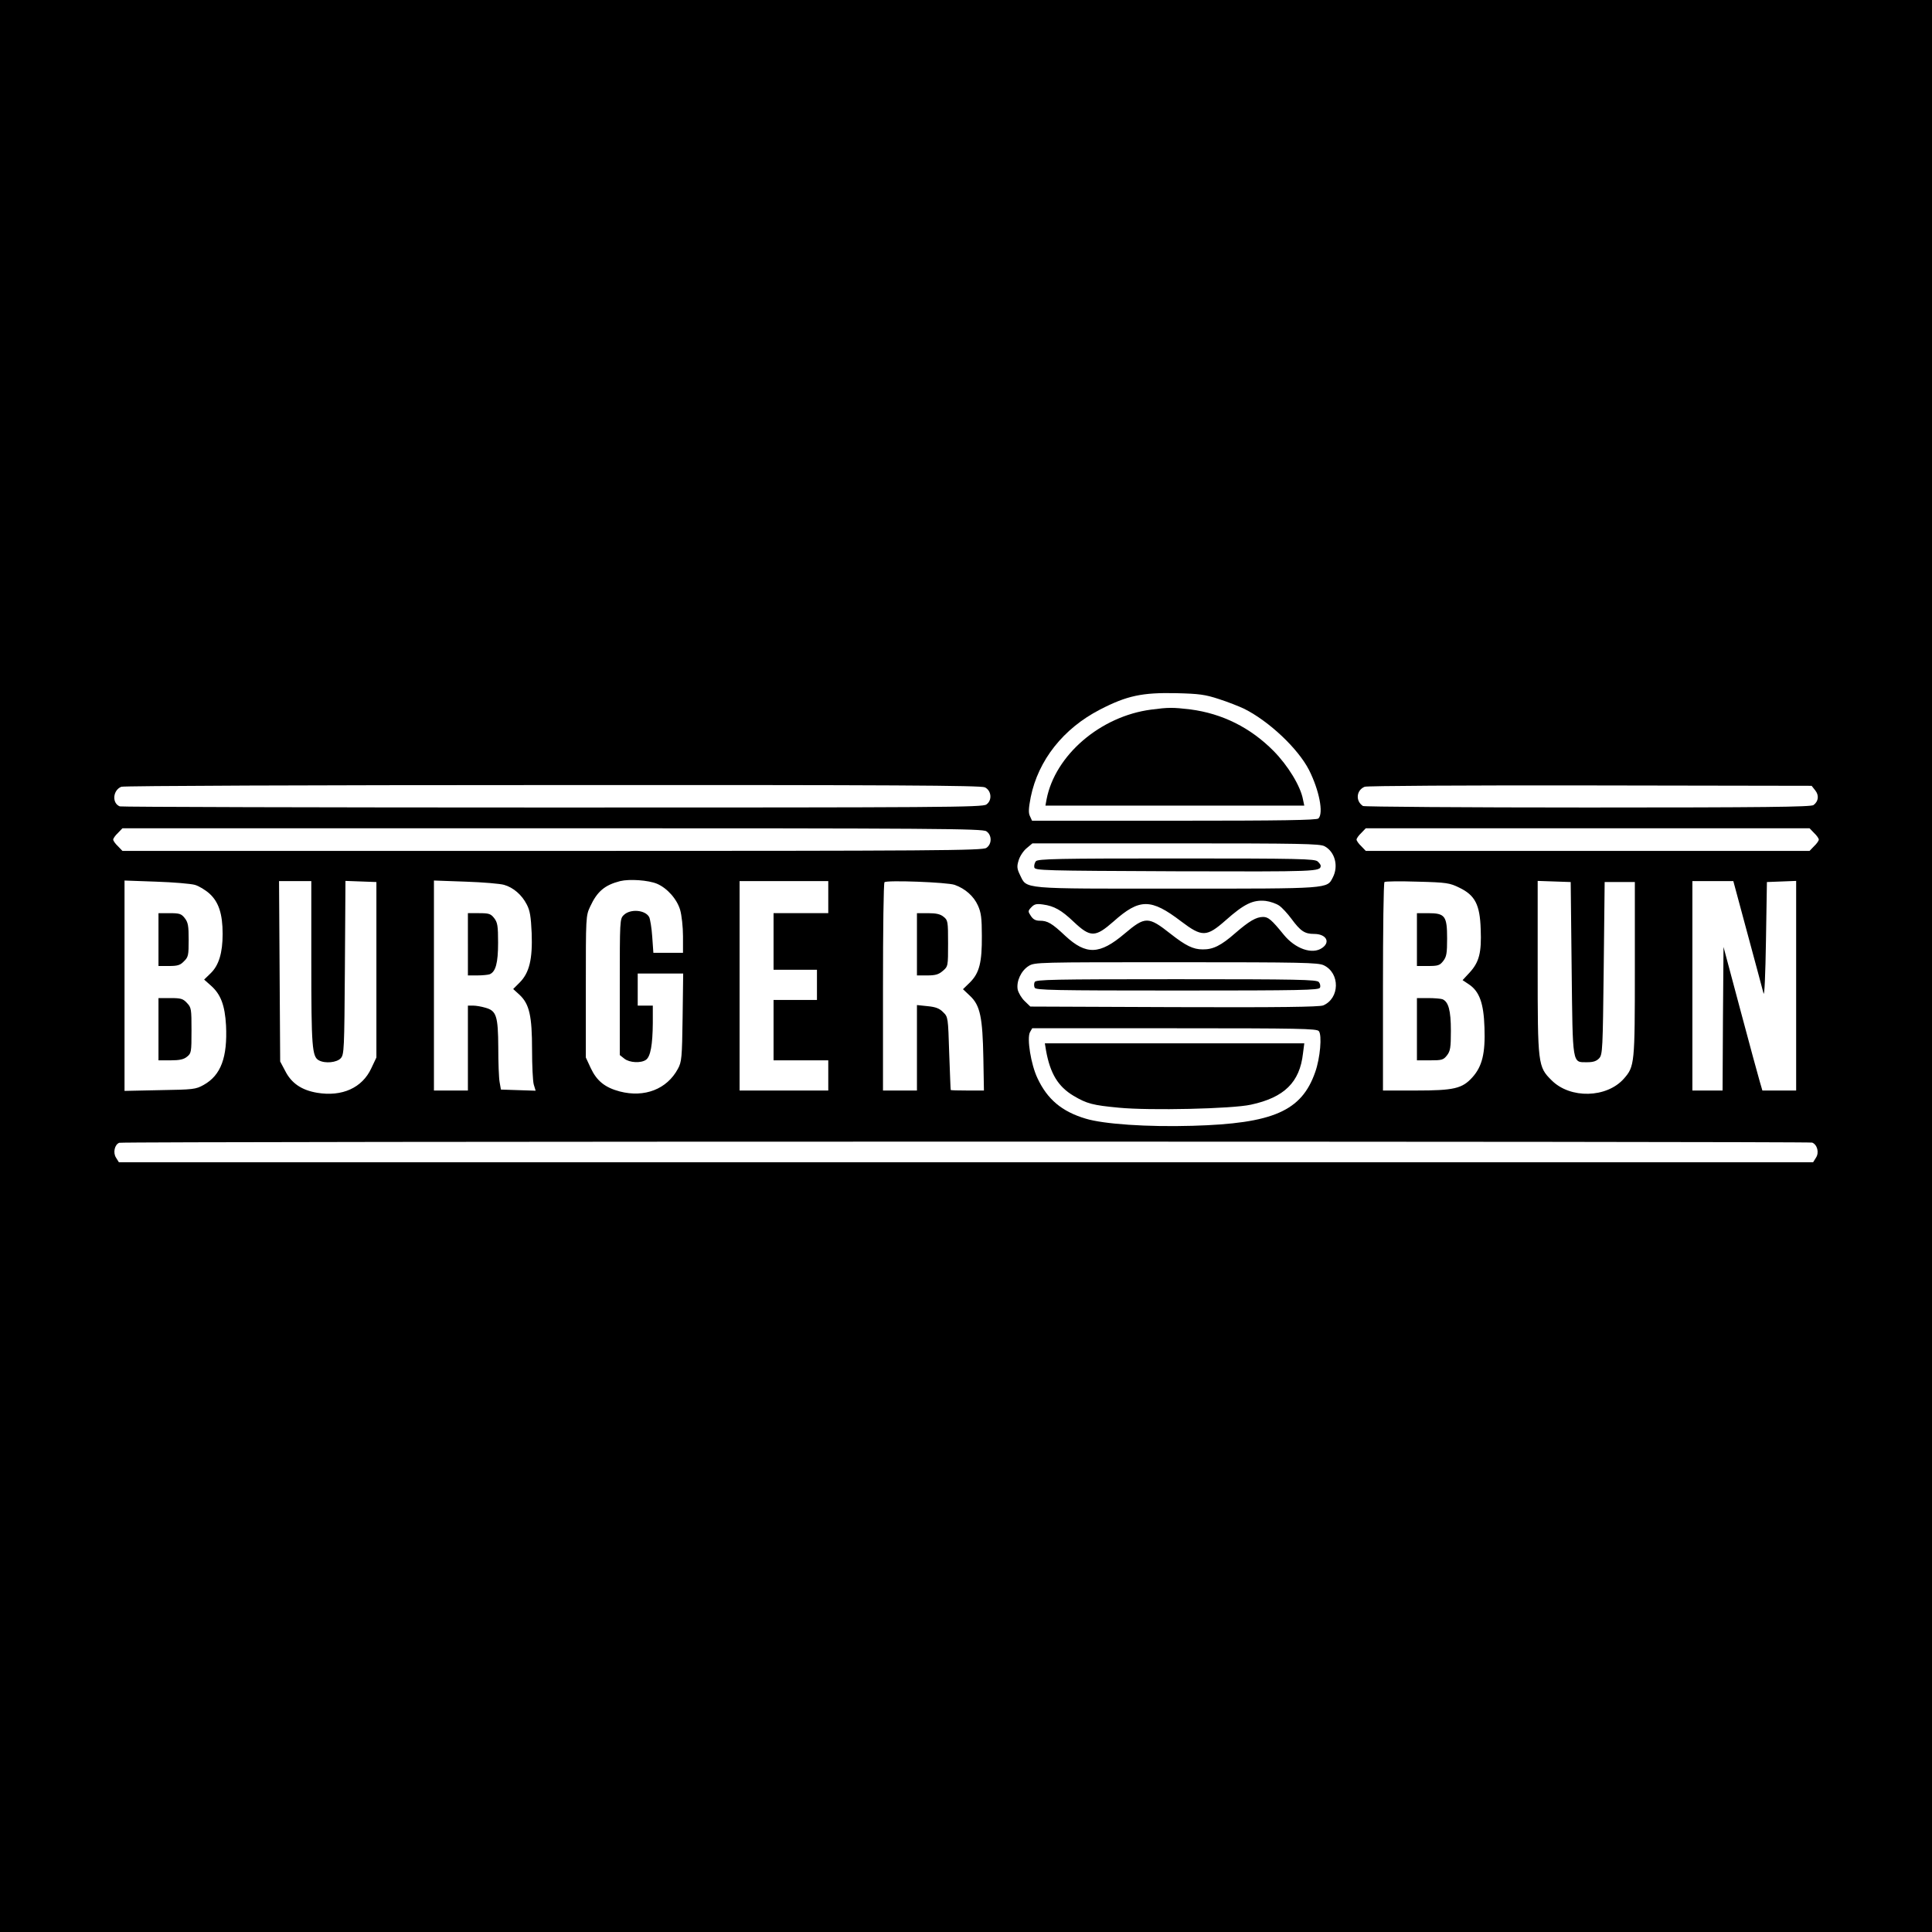 <?xml version="1.0" standalone="no"?>
<!DOCTYPE svg PUBLIC "-//W3C//DTD SVG 20010904//EN"
 "http://www.w3.org/TR/2001/REC-SVG-20010904/DTD/svg10.dtd">
<svg version="1.0" xmlns="http://www.w3.org/2000/svg"
 width="1024pt" height="1024pt" viewBox="0 0 1024 1024"
 preserveAspectRatio="xMidYMid meet">
<g transform="translate(0,1024) scale(0.1,-0.1)"
fill="#000000" stroke="none">
<path d="M0 5120 l0 -5120 5120 0 5120 0 0 5120 0 5120 -5120 0 -5120 0 0
-5120z m6460 1415 c47 -15 108 -39 135 -52 133 -67 285 -211 343 -324 54 -107
78 -229 50 -257 -9 -9 -193 -12 -765 -12 l-753 0 -11 24 c-9 18 -7 43 4 101
40 196 173 364 367 464 143 74 224 91 405 87 120 -3 152 -7 225 -31z m-1240
-468 c35 -17 40 -69 8 -91 -20 -15 -231 -16 -2299 -16 -1253 0 -2285 3 -2294
6 -43 17 -37 86 8 104 12 5 1007 9 2287 9 1801 1 2270 -2 2290 -12z m4401 -16
c21 -26 18 -58 -9 -78 -12 -10 -267 -13 -1196 -13 -650 0 -1186 4 -1192 8 -41
27 -35 84 9 102 13 5 531 8 1195 7 l1174 -2 19 -24z m-4393 -217 c30 -20 30
-68 0 -88 -20 -14 -255 -16 -2301 -16 l-2278 0 -24 25 c-14 13 -25 29 -25 35
0 6 11 22 25 35 l24 25 2278 0 c2046 0 2281 -2 2301 -16z m4387 -9 c14 -13 25
-29 25 -35 0 -6 -11 -22 -25 -35 l-24 -25 -1176 0 -1176 0 -24 25 c-14 13 -25
29 -25 35 0 6 11 22 25 35 l24 25 1176 0 1176 0 24 -25z m-2595 -70 c55 -29
76 -105 44 -166 -31 -60 -12 -59 -826 -59 -836 0 -794 -4 -832 73 -16 33 -17
45 -7 77 6 21 25 50 42 64 l31 26 759 0 c660 0 764 -2 789 -15z m-3538 -199
c54 -23 106 -81 123 -139 8 -28 15 -90 15 -139 l0 -88 -79 0 -78 0 -6 85 c-3
46 -11 93 -16 104 -21 39 -101 45 -135 11 -21 -20 -21 -29 -21 -381 l0 -361
24 -19 c27 -22 89 -25 115 -6 24 17 35 80 36 195 l0 92 -40 0 -40 0 0 85 0 85
121 0 120 0 -3 -232 c-3 -216 -5 -236 -25 -273 -58 -108 -177 -154 -308 -120
-79 21 -122 56 -154 124 l-26 56 0 375 c0 370 0 376 23 425 37 80 77 114 159
135 50 12 149 5 195 -14z m-2449 -6 c21 -6 56 -27 78 -47 48 -44 69 -107 69
-213 0 -100 -20 -167 -64 -209 l-34 -33 36 -32 c52 -46 74 -104 80 -211 8
-169 -27 -264 -118 -315 -43 -24 -54 -25 -232 -28 l-188 -4 0 558 0 557 168
-6 c92 -3 184 -11 205 -17z m617 -412 c0 -446 4 -499 40 -518 33 -18 95 -12
116 11 18 20 19 45 22 480 l3 460 82 -3 82 -3 0 -465 0 -465 -27 -57 c-48
-104 -155 -152 -287 -130 -83 14 -137 51 -170 117 l-26 49 -3 478 -3 478 86 0
85 0 0 -432z m1022 412 c49 -14 94 -53 120 -104 17 -32 22 -64 26 -152 5 -137
-12 -210 -64 -262 l-34 -34 34 -31 c52 -49 66 -112 66 -291 0 -83 4 -166 9
-184 l10 -33 -92 3 -92 3 -7 40 c-4 22 -7 104 -7 183 -1 168 -10 195 -69 211
-20 6 -49 11 -64 11 l-28 0 0 -225 0 -225 -90 0 -90 0 0 556 0 557 168 -6 c92
-3 184 -11 204 -17z m1718 -65 l0 -85 -145 0 -145 0 0 -150 0 -150 115 0 115
0 0 -80 0 -80 -115 0 -115 0 0 -160 0 -160 145 0 145 0 0 -80 0 -80 -235 0
-235 0 0 555 0 555 235 0 235 0 0 -85z m670 65 c56 -20 101 -60 123 -109 17
-37 21 -67 21 -161 1 -141 -13 -197 -63 -247 l-37 -36 38 -36 c53 -50 66 -113
70 -329 l3 -172 -87 0 c-49 0 -89 1 -89 3 -1 1 -4 89 -8 194 -6 190 -6 193
-32 218 -19 20 -40 28 -82 32 l-57 6 0 -227 0 -226 -90 0 -90 0 0 548 c0 302
3 552 8 556 11 12 332 0 372 -14z m2675 -15 c83 -40 109 -90 113 -220 5 -124
-8 -174 -58 -229 l-38 -41 33 -22 c56 -37 79 -100 83 -229 5 -137 -12 -206
-64 -264 -54 -60 -98 -70 -301 -70 l-173 0 0 548 c0 302 3 552 8 557 4 4 82 5
175 2 156 -4 171 -7 222 -32z m595 -427 c6 -520 2 -498 83 -498 32 0 49 6 63
21 18 20 19 47 24 478 l5 456 80 0 80 0 0 -460 c0 -504 -1 -517 -58 -582 -91
-103 -284 -108 -383 -9 -73 72 -74 84 -74 603 l0 454 88 -3 87 -3 5 -457z
m933 180 c42 -156 80 -296 84 -313 5 -18 10 97 13 280 l5 310 78 3 77 3 0
-556 0 -555 -90 0 -89 0 -14 48 c-8 26 -54 197 -103 380 l-89 333 -3 -381 -2
-380 -80 0 -80 0 0 555 0 555 109 0 108 0 76 -282z m-2483 152 c16 -11 45 -43
65 -70 48 -65 70 -80 120 -80 64 0 88 -43 43 -74 -52 -37 -143 -5 -204 70 -64
79 -82 94 -109 94 -37 0 -74 -22 -147 -85 -76 -67 -119 -88 -174 -87 -50 0
-90 20 -169 82 -119 94 -135 94 -245 1 -131 -111 -203 -114 -314 -11 -71 67
-94 80 -135 80 -22 0 -35 7 -47 25 -16 24 -16 27 2 46 16 17 27 20 62 15 59
-8 98 -30 162 -91 90 -85 115 -84 212 1 138 123 198 123 359 0 110 -83 134
-83 235 6 98 87 145 110 212 103 24 -3 56 -14 72 -25z m236 -316 c88 -42 85
-176 -3 -213 -21 -8 -232 -11 -790 -9 l-762 3 -30 29 c-17 16 -33 44 -37 61
-8 44 18 100 58 125 32 20 48 20 781 20 673 0 752 -2 783 -16z m-26 -349 c18
-21 7 -144 -19 -217 -72 -207 -223 -273 -651 -285 -240 -7 -471 9 -566 38
-127 38 -203 103 -255 214 -35 73 -57 212 -40 244 l12 21 753 0 c663 0 755 -2
766 -15z m2615 -591 c27 -11 38 -53 20 -80 l-15 -24 -4490 0 -4490 0 -15 24
c-17 26 -8 69 17 79 19 8 8953 8 8973 1z"/>
<path d="M6102 6479 c-270 -35 -510 -242 -555 -476 l-6 -33 686 0 686 0 -7 33
c-13 71 -80 180 -156 257 -123 124 -272 198 -441 220 -93 11 -116 11 -207 -1z"/>
<path d="M5490 5675 c-6 -8 -10 -22 -8 -32 3 -17 40 -18 753 -21 753 -2 764
-2 765 30 0 4 -7 14 -16 22 -14 14 -95 16 -748 16 -629 0 -735 -2 -746 -15z"/>
<path d="M840 5260 l0 -140 55 0 c46 0 60 4 80 25 23 22 25 32 25 113 0 75 -3
93 -21 116 -18 23 -28 26 -80 26 l-59 0 0 -140z"/>
<path d="M840 4785 l0 -165 64 0 c48 0 70 5 87 19 23 18 24 25 24 139 0 114
-1 122 -24 146 -21 23 -33 26 -88 26 l-63 0 0 -165z"/>
<path d="M2480 5235 l0 -165 49 0 c27 0 57 3 66 6 32 13 45 59 45 167 0 90 -3
108 -21 131 -18 23 -28 26 -80 26 l-59 0 0 -165z"/>
<path d="M4860 5235 l0 -165 54 0 c44 0 61 5 83 24 28 24 28 25 28 146 0 116
-1 123 -24 141 -17 14 -39 19 -82 19 l-59 0 0 -165z"/>
<path d="M7510 5260 l0 -140 59 0 c52 0 62 3 80 26 18 23 21 41 21 120 0 119
-11 134 -100 134 l-60 0 0 -140z"/>
<path d="M7510 4785 l0 -165 69 0 c63 0 71 2 90 26 18 23 21 41 21 131 0 108
-13 154 -45 167 -9 3 -43 6 -76 6 l-59 0 0 -165z"/>
<path d="M5484 5035 c-4 -8 -4 -22 0 -30 5 -13 98 -15 756 -15 661 0 751 2
756 15 4 8 1 22 -6 30 -11 13 -110 15 -757 15 -652 0 -744 -2 -749 -15z"/>
<path d="M5544 4673 c22 -123 64 -192 146 -241 71 -42 102 -50 240 -63 164
-16 602 -6 700 16 177 38 259 119 276 271 l7 54 -688 0 -687 0 6 -37z"/>
</g>
</svg>
